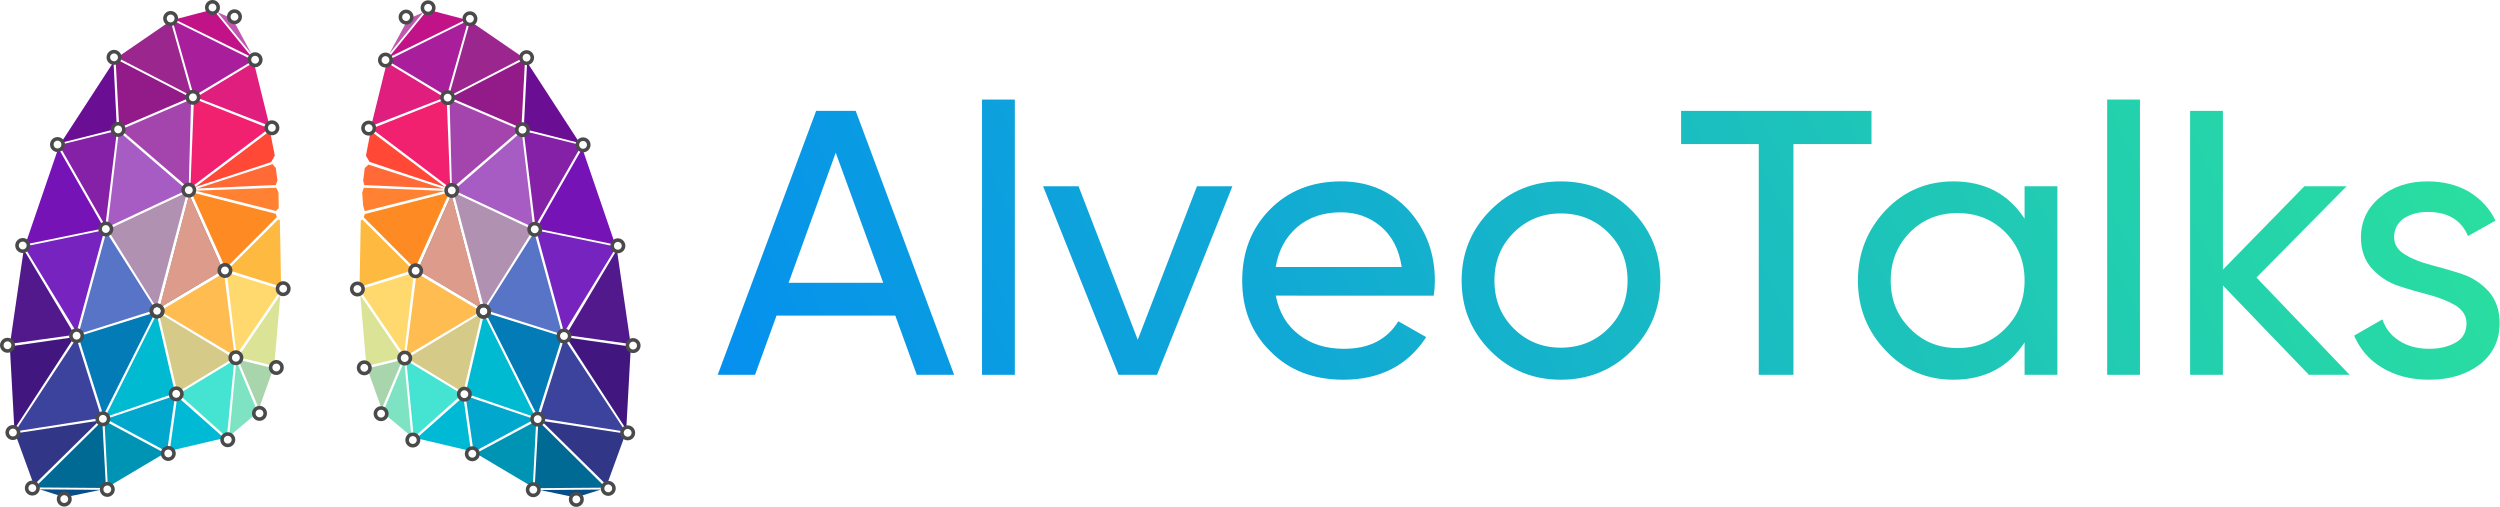 <svg clip-rule="evenodd" fill-rule="evenodd" stroke-linejoin="bevel" stroke-miterlimit="1.5" viewBox="0 0 5580 1132" xmlns="http://www.w3.org/2000/svg" xmlns:xlink="http://www.w3.org/1999/xlink"><linearGradient id="a"><stop offset="0" stop-color="#028bf3"/><stop offset="1" stop-color="#2fea94"/></linearGradient><linearGradient id="b" gradientTransform="matrix(4.884 -2.242 .475 1.034 .014 .672)" gradientUnits="userSpaceOnUse" x1="0" x2="1" xlink:href="#a" y1="0" y2="0"/><linearGradient id="c" gradientTransform="matrix(4.884 -2.242 .475 1.034 -.629 .672)" gradientUnits="userSpaceOnUse" x1="0" x2="1" xlink:href="#a" y1="0" y2="0"/><linearGradient id="d" gradientTransform="matrix(4.884 -2.242 .475 1.034 -.849 .672)" gradientUnits="userSpaceOnUse" x1="0" x2="1" xlink:href="#a" y1="0" y2="0"/><linearGradient id="e" gradientTransform="matrix(4.884 -2.242 .475 1.034 -1.347 .672)" gradientUnits="userSpaceOnUse" x1="0" x2="1" xlink:href="#a" y1="0" y2="0"/><linearGradient id="f" gradientTransform="matrix(4.884 -2.242 .475 1.034 -1.929 .672)" gradientUnits="userSpaceOnUse" x1="0" x2="1" xlink:href="#a" y1="0" y2="0"/><linearGradient id="g" gradientTransform="matrix(4.884 -2.242 .475 1.034 -2.531 .672)" gradientUnits="userSpaceOnUse" x1="0" x2="1" xlink:href="#a" y1="0" y2="0"/><linearGradient id="h" gradientTransform="matrix(4.884 -2.242 .475 1.034 -2.98 .672)" gradientUnits="userSpaceOnUse" x1="0" x2="1" xlink:href="#a" y1="0" y2="0"/><linearGradient id="i" gradientTransform="matrix(4.884 -2.242 .475 1.034 -3.613 .672)" gradientUnits="userSpaceOnUse" x1="0" x2="1" xlink:href="#a" y1="0" y2="0"/><linearGradient id="j" gradientTransform="matrix(4.884 -2.242 .475 1.034 -3.833 .672)" gradientUnits="userSpaceOnUse" x1="0" x2="1" xlink:href="#a" y1="0" y2="0"/><linearGradient id="k" gradientTransform="matrix(4.884 -2.242 .475 1.034 -4.299 .672)" gradientUnits="userSpaceOnUse" x1="0" x2="1" xlink:href="#a" y1="0" y2="0"/><clipPath id="l"><path clip-rule="evenodd" d="m494.244 667.45-44.242 65.18 1.967 5.566 31.165 7.569 4.755-4.459z"/></clipPath><clipPath id="m"><path clip-rule="evenodd" d="m494.244 667.45-44.242 65.18 1.967 5.566 31.165 7.569 4.755-4.459z"/></clipPath><g transform="matrix(-2 0 0 2 1792.6 -676.412)"><path d="m274.537 712.021-3.837 7.914 24.866 78.739 2.73.211 53.808-106.932-2.235-3.429z" fill="#027bb6"/><path d="m315.778 404.458 74.869 38.721 3.302-2.323-20.936-74.428-5.433-1.842-51.393 35.277z" fill="#9b268e"/><path d="m378.604 363.42-3.548 2.172 20.886 73.759 6.966 3.047 56.437-33.83-.116-5.159z" fill="#a91f9b"/><path d="m412.331 350.688 10.257 2.743 37.983 46.521-.886 1.054-80.372-39.549.391-2.193z" fill="#c11387"/><path d="m443.889 364.94 18.038 33.523-37.718-46.354 11.752 5.108 3.4 4.966z" fill="#c058af"/><path d="m302.181 600.716 50.077 79.138-2.099 5.804-76.709 24.289-3.348-2.85 28.812-105.685z" fill="#5874c7"/><path d="m292.641 596.33 3.733 4.286-28.542 105.048-2.939.537-53.33-87.358 2.827-6.497z" fill="#7623bf"/><path d="m259.477 712.811 2.678-4.864-52.402-87.827-2.327-.244-14.185 97.28 3.369 4.443z" fill="#52198c"/><path d="m378.646 785.117-7.339 52.521 3.604 2.983 53.687-12.628 1.128-2.197-47.461-42.108z" fill="#00bad5"/><path d="m383.565 773.554 55.673-33.848-.386-3.588-76.406-46.284-2.837 2.231 18.462 78.783z" fill="#d5ca87"/><path d="m357.061 692.578 18.476 79.464-4.14 7.019-68.629 23.495-2.14-2.477 53.699-107.356z" fill="#00bad1"/><path d="m302.373 810.445 59.614 32.022.053 3.538-55.992 33.259-4.541-1.788-3.328-64.41z" fill="#0094b4"/><path d="m295.751 812.693 3.572 64.626-4.857 5.665-69.998-.53-.866-3.345 68.433-67.607z" fill="#006a94"/><path d="m225.592 884.533 67.937.577-33.761 7.033-4.456-3.208-4.335-.082-3.057 2.759z" fill="#084f89"/><path d="m221.885 877.008 67.956-66.899-.903-1.801-86.043 13.135-2.943 5.488 17.717 48.66z" fill="#313687"/><path d="m202.762 819.226 86.113-13.526 4.141-6.08-24.929-79.241-4.189-.221-62.924 95.622z" fill="#3b439c"/><path d="m261.754 718.519-62.348 95.843-2.224-.719-4.544-82.509 4.818-6.832 62.46-8.962z" fill="#41177f"/><path d="m303.649 804.704-.491 3.182 60.07 32.272 5.311-2.933 7.432-51.935-4.303-3.575z" fill="#01a7cd"/><path d="m439.48 644.127 50.131 15.553 2.36 6.329-44.087 64.608-3.027-.614-9.868-82.447z" fill="#ffd96d"/><path d="m363.915 683.065 63.794-37.929 4.283 2.569 10.554 83.31-3.059 2.215-76.063-45.444z" fill="#ffbc50"/><path d="m397.547 454.42-3.53 89.291 3.393 1.685 81.14-61.265-.569-3.84-75.133-29.708z" fill="#f22170"/><path d="m403.946 444.817.074 3.709 74.641 29.02 2.536-2.387-15.491-62.676-4.619-2.314z" fill="#df1e7e"/><path d="m304.29 599.206 50.176 80.127 2.38-.64 32.046-121.136-2.434-2.86-80.317 37.778z" fill="#b091b1"/><path d="m391.867 557.994 1.651-.196 34.377 77.209-2.254 7.397-63.969 38.157-1.409-1.238z" fill="#737373"/><path d="m396.321 556.382 34.847 77.287 5.412.935 53.725-53.832-1.06-3.689-90.483-23.118z" fill="#fe8a24"/><path d="m399.361 551.235 89.91 22.62 1.789-6.196 1.046-14.645-1.826-5.311z" fill="#ff8131"/><path d="m401.464 548.753 88.371-4.022 1.149-4.962-1.762-14.037-4.103-3.846z" fill="#ff6a36"/><path d="m384.543 781.645.455-6.126 53.952-32.704 3.461 2.215-7.451 76.737-3.78 1.734z" fill="#44e3d2"/><path d="m444.707 745.379-7.527 79.923 26.665-22.351 3.231-8.944-20.366-49.024z" fill="#7ee3c3"/><path d="m448.978 744.058 20.595 48.783 1.386.064 14.255-39.995-1.826-4.226-32.169-7.866z" fill="#a8d5ac"/><path d="m494.244 667.45-44.242 65.18 1.967 5.566 31.165 7.569 4.755-4.459z" fill="#dbe496"/><g clip-path="url(#l)" fill="#737373"><path d="m447.706 730.967 44.395-64.983-2.315-6.206-51.109-15.998-3.701 3.536 9.932 83.067z"/><path d="m292.26 811.746-68.921 67.285 1.412 3.575 69.271.346 4.997-5.418-3.251-64.082z"/><path d="m299.25 806.076 64.191 33.85 5.089-1.986 7.44-53.155-3.723-3.019z"/><path d="m378.573 785.571-7.108 52.387 3.486 2.976 53.317-12.283.984-3.18-46.848-41.613z"/><path d="m297.957 813.073 3.782 64.269 4.466 2.171 59.126-35.201-63.048-33.681z"/></g><path d="m491.93 583.248 1.769 1.037 1.266 69.486-3.55 3.498-51.618-16.254-1.145-4.761z" fill="#feba40"/><path d="m480.465 486.112-81.031 61.007 84.449-28.237 4.03-6.888-4.691-24.445z" fill="#ff4835"/><path d="m391.867 557.994-31.804 121.257 1.609 1.31 64.016-37.986 2.207-7.568-34.377-77.209z" fill="#dd9b8b"/><path d="m305.182 590.08-3.32-3.118 11.593-97.087 4.929-1.098 67.571 58.283-.638 5.611z" fill="#a75cc3"/><path d="m253.193 498.874-2.709 7.12 46.36 80.97 2.591-.673 11.742-96.248-4.806-4.32z" fill="#8521a7"/><path d="m294.698 588.207-3.047 6.205-77.944 15.961-2.502-3.624 34.153-99.776 2.816-.196z" fill="#7613b6"/><path d="m320.241 481.3 70.684-30.317 3.557 2.874-2.424 90.41-4.092.776-68.539-58.86z" fill="#a445ad"/><path d="m314.103 475.236 5.686 3.593 69.572-29.777.287-3.985-74.206-38.274-4.811 2.869z" fill="#921b89"/><path d="m311.454 475.533-6.154 8.171-52.827 13.359-1.274-1.998 55.454-85.303 1.498.185z" fill="#6a0e94"/></g><g fill="none" stroke="#4a4a4a" stroke-width="4.94"><circle cx="355.589" cy="684.727" r="7.85" transform="matrix(-1.621 0 0 1.621 1877.8 -786.614)"/><circle cx="355.589" cy="684.727" r="7.85" transform="matrix(-1.621 0 0 1.621 1742.52 -820.405)"/><circle cx="355.589" cy="684.727" r="7.85" transform="matrix(-1.621 0 0 1.621 1751.68 -981.238)"/><circle cx="355.589" cy="684.727" r="7.85" transform="matrix(-1.621 0 0 1.621 1625.294 -1068.02)"/><circle cx="355.589" cy="684.727" r="7.85" transform="matrix(-1.621 0 0 1.621 1531.924 -1092.534)"/><circle cx="355.589" cy="684.727" r="7.85" transform="matrix(-1.621 0 0 1.621 1482.82 -1071.778)"/><circle cx="355.589" cy="684.727" r="7.85" transform="matrix(-1.621 0 0 1.621 1436.802 -975.89)"/><circle cx="355.589" cy="684.727" r="7.85" transform="matrix(-1.621 0 0 1.621 1575.534 -892.056)"/><circle cx="355.589" cy="684.727" r="7.85" transform="matrix(-1.621 0 0 1.621 1399.308 -824.019)"/><circle cx="355.589" cy="684.727" r="7.85" transform="matrix(-1.621 0 0 1.621 1389.486 -289.002)"/><circle cx="355.589" cy="684.727" r="7.85" transform="matrix(-1.621 0 0 1.621 1427.012 -186.618)"/><circle cx="355.589" cy="684.727" r="7.85" transform="matrix(-1.621 0 0 1.621 1497.832 -127.82)"/><circle cx="355.589" cy="684.727" r="7.85" transform="matrix(-1.621 0 0 1.621 1630.592 -97.144)"/><circle cx="355.589" cy="684.727" r="7.85" transform="matrix(-1.621 0 0 1.621 1766.7 -16.944)"/><circle cx="355.589" cy="684.727" r="7.85" transform="matrix(-1.621 0 0 1.621 1862.78 4.678)"/><circle cx="355.589" cy="684.727" r="7.85" transform="matrix(-1.621 0 0 1.621 1934.02 -19.872)"/><circle cx="355.589" cy="684.727" r="7.85" transform="matrix(-1.621 0 0 1.621 1479.71 -310.762)"/><circle cx="355.589" cy="684.727" r="7.85" transform="matrix(-1.621 0 0 1.621 1655.76 -415.168)"/><circle cx="355.589" cy="684.727" r="7.85" transform="matrix(-1.621 0 0 1.621 1612.888 -230.14)"/><circle cx="355.589" cy="684.727" r="7.85" transform="matrix(-1.621 0 0 1.621 1977.36 -143.838)"/><circle cx="355.589" cy="684.727" r="7.85" transform="matrix(-1.621 0 0 1.621 1835.2 -359.998)"/><circle cx="355.589" cy="684.727" r="7.85" transform="matrix(-1.621 0 0 1.621 1776.56 -174.448)"/><circle cx="355.589" cy="684.727" r="7.85" transform="matrix(-1.621 0 0 1.621 1504.124 -505.557)"/><circle cx="355.589" cy="684.727" r="7.85" transform="matrix(-1.621 0 0 1.621 1374.164 -464.906)"/><circle cx="355.589" cy="684.727" r="7.85" transform="matrix(-1.621 0 0 1.621 1584.778 -684.92)"/><circle cx="355.589" cy="684.727" r="7.85" transform="matrix(-1.621 0 0 1.621 1770 -598.112)"/><circle cx="355.589" cy="684.727" r="7.85" transform="matrix(-1.621 0 0 1.621 1955.46 -561.293)"/><circle cx="355.589" cy="684.727" r="7.85" transform="matrix(-1.621 0 0 1.621 1989.46 -338.61)"/><circle cx="355.589" cy="684.727" r="7.85" transform="matrix(-1.621 0 0 1.621 1655.76 -415.168)"/></g><g transform="matrix(2 0 0 2 -362.7 -676.874)"><path d="m274.537 712.021-3.837 7.914 24.866 78.739 2.73.211 53.808-106.932-2.235-3.429z" fill="#027bb6"/><path d="m315.778 404.458 74.869 38.721 3.302-2.323-20.936-74.428-5.433-1.842-51.393 35.277z" fill="#9b268e"/><path d="m378.604 363.42-3.548 2.172 20.886 73.759 6.966 3.047 56.437-33.83-.116-5.159z" fill="#a91f9b"/><path d="m412.331 350.688 10.257 2.743 37.983 46.521-.886 1.054-80.372-39.549.391-2.193z" fill="#c11387"/><path d="m443.889 364.94 18.038 33.523-37.718-46.354 11.752 5.108 3.4 4.966z" fill="#c058af"/><path d="m302.181 600.716 50.077 79.138-2.099 5.804-76.709 24.289-3.348-2.85 28.812-105.685z" fill="#5874c7"/><path d="m292.641 596.33 3.733 4.286-28.542 105.048-2.939.537-53.33-87.358 2.827-6.497z" fill="#7623bf"/><path d="m259.477 712.811 2.678-4.864-52.402-87.827-2.327-.244-14.185 97.28 3.369 4.443z" fill="#52198c"/><path d="m378.646 785.117-7.339 52.521 3.604 2.983 53.687-12.628 1.128-2.197-47.461-42.108z" fill="#00bad5"/><path d="m383.565 773.554 55.673-33.848-.386-3.588-76.406-46.284-2.837 2.231 18.462 78.783z" fill="#d5ca87"/><path d="m357.061 692.578 18.476 79.464-4.14 7.019-68.629 23.495-2.14-2.477 53.699-107.356z" fill="#00bad1"/><path d="m302.373 810.445 59.614 32.022.053 3.538-55.992 33.259-4.541-1.788-3.328-64.41z" fill="#0094b4"/><path d="m295.751 812.693 3.572 64.626-4.857 5.665-69.998-.53-.866-3.345 68.433-67.607z" fill="#006a94"/><path d="m225.592 884.533 67.937.577-33.761 7.033-4.456-3.208-4.335-.082-3.057 2.759z" fill="#084f89"/><path d="m221.885 877.008 67.956-66.899-.903-1.801-86.043 13.135-2.943 5.488 17.717 48.66z" fill="#313687"/><path d="m202.762 819.226 86.113-13.526 4.141-6.08-24.929-79.241-4.189-.221-62.924 95.622z" fill="#3b439c"/><path d="m261.754 718.519-62.348 95.843-2.224-.719-4.544-82.509 4.818-6.832 62.46-8.962z" fill="#41177f"/><path d="m303.649 804.704-.491 3.182 60.07 32.272 5.311-2.933 7.432-51.935-4.303-3.575z" fill="#01a7cd"/><path d="m439.48 644.127 50.131 15.553 2.36 6.329-44.087 64.608-3.027-.614-9.868-82.447z" fill="#ffd96d"/><path d="m363.915 683.065 63.794-37.929 4.283 2.569 10.554 83.31-3.059 2.215-76.063-45.444z" fill="#ffbc50"/><path d="m397.547 454.42-3.53 89.291 3.393 1.685 81.14-61.265-.569-3.84-75.133-29.708z" fill="#f22170"/><path d="m403.946 444.817.074 3.709 74.641 29.02 2.536-2.387-15.491-62.676-4.619-2.314z" fill="#df1e7e"/><path d="m304.29 599.206 50.176 80.127 2.38-.64 32.046-121.136-2.434-2.86-80.317 37.778z" fill="#b091b1"/><path d="m391.867 557.994 1.651-.196 34.377 77.209-2.254 7.397-63.969 38.157-1.409-1.238z" fill="#737373"/><path d="m396.321 556.382 34.847 77.287 5.412.935 53.725-53.832-1.06-3.689-90.483-23.118z" fill="#fe8a24"/><path d="m399.361 551.235 89.91 22.62 3.163-3.177-.328-17.664-2.463-5.101z" fill="#ff8131"/><path d="m401.464 548.753 87.708-3.874 1.812-5.11-1.882-13.908-3.569-4.303z" fill="#ff6a36"/><path d="m384.543 781.645.455-6.126 53.952-32.704 3.461 2.215-7.451 76.737-3.78 1.734z" fill="#44e3d2"/><path d="m444.707 745.379-7.527 79.923 26.665-22.351 3.231-8.944-20.366-49.024z" fill="#7ee3c3"/><path d="m448.978 744.058 20.595 48.783 1.386.064 14.255-39.995-1.826-4.226-32.169-7.866z" fill="#a8d5ac"/><path d="m494.244 667.45-44.242 65.18 1.967 5.566 31.165 7.569 4.755-4.459z" fill="#dbe496"/><g clip-path="url(#m)" fill="#737373"><path d="m447.706 730.967 44.395-64.983-2.315-6.206-51.109-15.998-3.701 3.536 9.932 83.067z"/><path d="m292.26 811.746-68.921 67.285 1.412 3.575 69.271.346 4.997-5.418-3.251-64.082z"/><path d="m299.25 806.076 64.191 33.85 5.089-1.986 7.44-53.155-3.723-3.019z"/><path d="m378.573 785.571-7.108 52.387 3.486 2.976 53.317-12.283.984-3.18-46.848-41.613z"/><path d="m297.957 813.073 3.782 64.269 4.466 2.171 59.126-35.201-63.048-33.681z"/></g><path d="m491.93 583.248 1.769 1.037 1.266 69.486-3.55 3.498-51.618-16.254-1.145-4.761z" fill="#feba40"/><path d="m480.465 486.112-81.031 61.007 84.449-27.759 4.112-7.347-4.773-24.464z" fill="#ff4835"/><path d="m391.867 557.994-31.804 121.257 1.609 1.31 64.016-37.986 2.207-7.568-34.377-77.209z" fill="#dd9b8b"/><path d="m305.182 590.08-3.32-3.118 11.593-97.087 4.929-1.098 67.571 58.283-.638 5.611z" fill="#a75cc3"/><path d="m253.193 498.874-2.709 7.12 46.36 80.97 2.591-.673 11.742-96.248-4.806-4.32z" fill="#8521a7"/><path d="m294.698 588.207-3.047 6.205-77.944 15.961-2.502-3.624 34.153-99.776 2.816-.196z" fill="#7613b6"/><path d="m320.241 481.3 70.684-30.317 3.557 2.874-2.424 90.41-4.092.776-68.539-58.86z" fill="#a445ad"/><path d="m314.103 475.236 5.686 3.593 69.572-29.777.287-3.985-74.206-38.274-4.811 2.869z" fill="#921b89"/><path d="m311.454 475.533-6.154 8.171-52.827 13.359-1.274-1.998 55.454-85.303 1.498.185z" fill="#6a0e94"/><g fill="none" stroke="#4a4a4a" stroke-width="4.003"><circle cx="245.542" cy="499.758" r="6.361"/><circle cx="313.185" cy="482.863" r="6.361"/><circle cx="308.609" cy="402.446" r="6.361"/><circle cx="371.798" cy="359.055" r="6.361"/><circle cx="418.483" cy="346.798" r="6.361"/><circle cx="443.035" cy="357.176" r="6.361"/><circle cx="466.044" cy="405.12" r="6.361"/><circle cx="396.678" cy="447.037" r="6.361"/><circle cx="484.791" cy="481.056" r="6.361"/><circle cx="489.702" cy="748.565" r="6.361"/><circle cx="470.94" cy="799.757" r="6.361"/><circle cx="435.529" cy="829.155" r="6.361"/><circle cx="369.148" cy="844.494" r="6.361"/><circle cx="301.099" cy="884.594" r="6.361"/><circle cx="253.054" cy="895.405" r="6.361"/><circle cx="217.439" cy="883.129" r="6.361"/><circle cx="444.59" cy="737.684" r="6.361"/><circle cx="356.567" cy="685.481" r="6.361"/><circle cx="378.001" cy="777.995" r="6.361"/><circle cx="195.763" cy="821.146" r="6.361"/><circle cx="266.844" cy="713.066" r="6.361"/><circle cx="296.16" cy="805.841" r="6.361"/><circle cx="432.383" cy="640.287" r="6.361"/><circle cx="497.364" cy="660.612" r="6.361"/><circle cx="392.056" cy="550.605" r="6.361"/><circle cx="299.447" cy="594.009" r="6.361"/><circle cx="206.712" cy="612.419" r="6.361"/><circle cx="189.713" cy="723.76" r="6.361"/><circle cx="356.567" cy="685.481" r="6.361"/></g></g><g fill-rule="nonzero"><path d="m.536 0-.057-.157h-.315l-.057.157h-.099l.261-.7h.105l.261.7zm-.34-.244h.251l-.126-.345z" fill="url(#b)" transform="matrix(841.59 0 0 841.59 1595.187 836.591)"/><path d="m.066-.73h.087v.73h-.087z" fill="url(#c)" transform="matrix(841.59 0 0 841.59 2136.327 836.591)"/><path d="m.416-.5h.094l-.2.5h-.102l-.2-.5h.094l.157.407z" fill="url(#d)" transform="matrix(841.59 0 0 841.59 2321.483 836.591)"/><path d="m.127-.21c.009.045.029.079.062.104.032.025.072.037.119.037.066 0 .114-.024.144-.073l.074.042c-.049.075-.122.113-.22.113-.079 0-.144-.025-.193-.075-.05-.049-.075-.112-.075-.188 0-.075.024-.138.073-.188s.112-.075.189-.075c.073 0 .133.026.18.077.046.052.069.114.069.187 0 .013-.001.026-.003.039zm.173-.221c-.047 0-.085.013-.116.039-.031.027-.05.062-.057.106h.334c-.007-.047-.026-.083-.056-.108s-.065-.037-.105-.037z" fill="url(#e)" transform="matrix(841.59 0 0 841.59 2740.597 836.591)"/><path d="m.488-.063c-.051.051-.114.076-.187.076s-.135-.025-.186-.076-.077-.113-.077-.187.026-.136.077-.187.113-.076.186-.076.136.025.187.076.077.113.077.187-.026.136-.077.187zm-.187-.009c.05 0 .092-.017.126-.051s.051-.076.051-.127-.017-.093-.051-.127-.076-.051-.126-.051c-.049 0-.091.017-.125.051s-.051.076-.051.127.017.093.051.127.076.051.125.051z" fill="url(#f)" transform="matrix(841.59 0 0 841.59 3230.397 836.591)"/><path d="m.523-.7v.088h-.207v.612h-.092v-.612h-.206v-.088z" fill="url(#g)" transform="matrix(841.59 0 0 841.59 3737.035 836.591)"/><path d="m.48-.5h.087v.5h-.087v-.086c-.043.066-.106.099-.189.099-.07 0-.13-.025-.179-.077-.049-.051-.074-.113-.074-.186s.025-.135.074-.187c.049-.051.109-.076.179-.076.083 0 .146.033.189.099zm-.178.429c.051 0 .093-.017.127-.052.034-.034.051-.076.051-.127s-.017-.093-.051-.128c-.034-.034-.076-.051-.127-.051-.05 0-.092.017-.126.051-.034.035-.051.077-.051.128s.017.093.051.127c.034.035.076.052.126.052z" fill="url(#h)" transform="matrix(841.59 0 0 841.59 4114.904 836.591)"/><path d="m.066-.73h.087v.73h-.087z" fill="url(#i)" transform="matrix(841.59 0 0 841.59 4647.632 836.591)"/><path d="m.489 0h-.108l-.228-.237v.237h-.087v-.7h.087v.421l.216-.221h.112l-.239.242z" fill="url(#j)" transform="matrix(841.59 0 0 841.59 4832.788 836.591)"/><path d="m.141-.365c0 .019.01.035.029.046.019.012.043.021.07.028s.055.015.082.024.051.025.07.046c.019.022.029.05.029.084 0 .045-.018.082-.052.109-.036.027-.08.041-.135.041-.049 0-.09-.011-.125-.032s-.059-.05-.074-.085l.075-.043c.008.024.023.043.045.057s.048.021.079.021c.029 0 .052-.006.071-.017s.028-.028.028-.051c0-.019-.01-.035-.029-.047-.019-.011-.043-.021-.07-.028s-.055-.015-.082-.024-.051-.025-.07-.046-.029-.049-.029-.082c0-.043.017-.079.051-.107.033-.028.075-.042.126-.042.041 0 .077.009.109.027.031.019.055.044.071.077l-.073.041c-.018-.043-.054-.064-.107-.064-.025 0-.046.006-.063.017-.017.012-.026.029-.026.05z" fill="url(#k)" transform="matrix(841.59 0 0 841.59 5224.971 836.591)"/></g></svg>